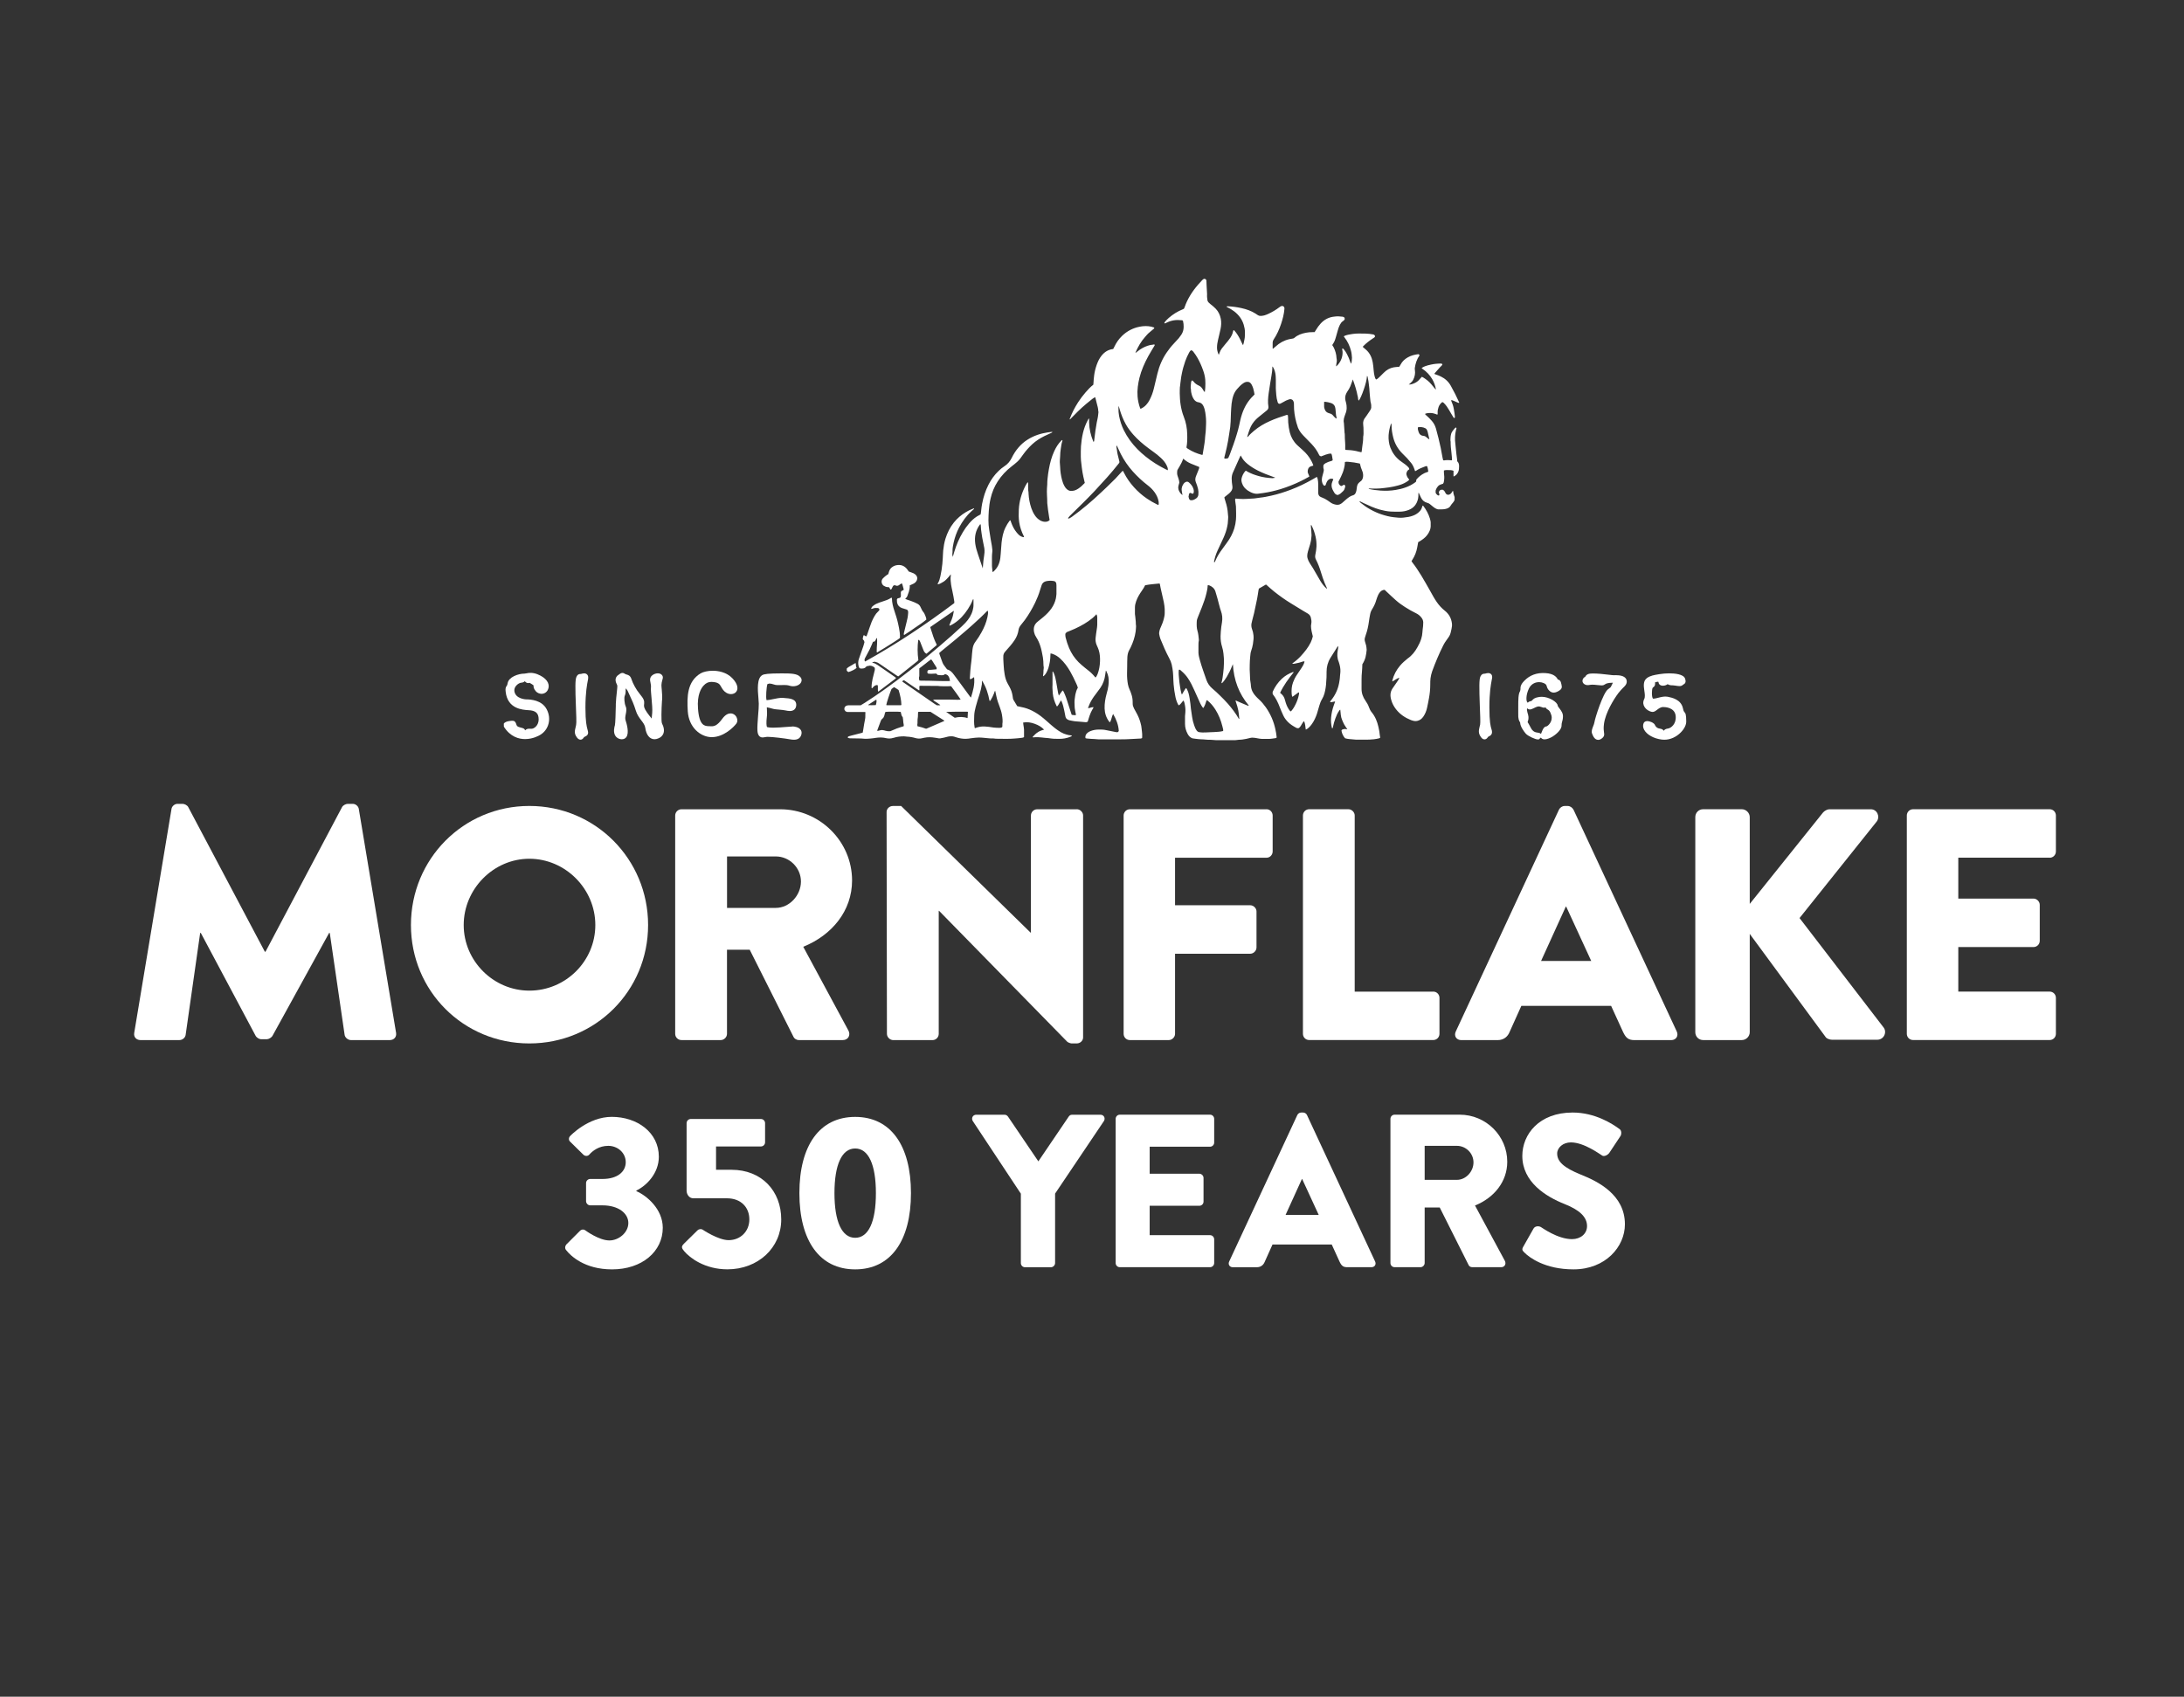 <?xml version="1.0" encoding="UTF-8"?>
<svg id="Layer_1" data-name="Layer 1" xmlns="http://www.w3.org/2000/svg" viewBox="0 0 520.68 404.61">
  <rect x="0" y="0" width="520.68" height="404.61" fill="#333333" stroke="none"/>
  <defs>
    <style>
      .cls-1 {
        fill: #fff;
        stroke-width: 0px;
      }
    </style>
  </defs>
  <g>
    <path class="cls-1" d="m163.01,296.62l3.27-3.22c.31-.31.83-.42,1.25-.16,0,0,3.69,2.49,6.18,2.49,2.81,0,4.94-2.08,4.94-4.94s-1.97-5.04-5.35-5.04h-8c-1.04,0-1.61-.99-1.61-1.82v-16.1c0-.52.42-.99.99-.99h16.73c.57,0,.99.47.99.99v4.57c0,.52-.42.99-.99.99h-10.7v5.56h3.69c7.17,0,11.85,5.04,11.85,11.84s-5.56,11.9-12.83,11.9c-5.4,0-8.99-2.75-10.29-4.31-.68-.78-.73-1.14-.1-1.77Z"/>
    <g>
      <path class="cls-1" d="m135,296.78l3.27-3.27c.36-.36.88-.42,1.3-.1,0,0,3.22,2.39,5.71,2.39,2.23,0,4.52-1.87,4.52-4.16s-2.34-4.21-6.18-4.21h-2.91c-.52,0-.99-.47-.99-.99v-4.31c0-.57.47-.99.99-.99h2.91c3.64,0,5.56-1.77,5.56-4s-1.92-3.9-4.16-3.9-3.74,1.2-4.52,2.08c-.36.42-.99.42-1.4.05l-3.17-3.12c-.42-.36-.36-.99,0-1.35,0,0,4.26-4.57,9.92-4.57,6.03,0,11.22,3.69,11.22,9.51,0,4-3.01,6.96-5.35,8.05v.16c2.44,1.04,6.29,4.26,6.29,8.73,0,5.66-4.94,9.92-12.1,9.92-6.55,0-9.87-3.22-10.96-4.62-.31-.36-.26-.94.05-1.3Z"/>
      <path class="cls-1" d="m190.58,284.52c0-11.38,4.83-18.18,13.3-18.18s13.3,6.81,13.3,18.18-4.83,18.18-13.3,18.18-13.3-6.81-13.3-18.18Zm18.24,0c0-6.81-1.77-10.65-4.94-10.65s-4.94,3.84-4.94,10.65,1.77,10.65,4.94,10.65,4.94-3.79,4.94-10.65Z"/>
    </g>
    <path class="cls-1" d="m243.4,284.68l-11.48-17.35c-.42-.68,0-1.51.83-1.51h6.75c.42,0,.68.26.83.47l7.22,10.65,7.22-10.65c.16-.21.36-.47.83-.47h6.75c.83,0,1.25.83.83,1.51l-11.64,17.3v16.57c0,.52-.47.99-.99.99h-6.18c-.57,0-.99-.47-.99-.99v-16.52Z"/>
    <path class="cls-1" d="m265.98,266.8c0-.52.42-.99.99-.99h21.51c.57,0,.99.47.99.99v5.66c0,.52-.42.99-.99.99h-14.39v6.44h11.85c.52,0,.99.47.99.99v5.66c0,.57-.47.99-.99.99h-11.85v7.01h14.39c.57,0,.99.47.99.99v5.66c0,.52-.42.99-.99.99h-21.51c-.57,0-.99-.47-.99-.99v-34.39Z"/>
    <path class="cls-1" d="m293.04,300.83l16.26-34.96c.16-.31.52-.57.88-.57h.52c.36,0,.73.26.88.57l16.26,34.96c.31.68-.1,1.35-.88,1.35h-5.77c-.94,0-1.35-.31-1.82-1.3l-1.87-4.1h-14.13l-1.87,4.16c-.26.62-.83,1.25-1.87,1.25h-5.71c-.78,0-1.19-.68-.88-1.35Zm21.35-11.12l-3.95-8.57h-.05l-3.9,8.57h7.9Z"/>
    <path class="cls-1" d="m331.49,266.8c0-.52.42-.99.99-.99h15.53c6.23,0,11.33,5.04,11.33,11.22,0,4.78-3.17,8.62-7.69,10.44l7.12,13.2c.36.68,0,1.51-.88,1.51h-6.91c-.42,0-.73-.26-.83-.47l-6.91-13.77h-3.59v13.25c0,.52-.47.99-.99.99h-6.18c-.57,0-.99-.47-.99-.99v-34.39Zm15.85,14.55c2.13,0,3.95-1.97,3.95-4.16s-1.82-3.95-3.95-3.95h-7.69v8.11h7.69Z"/>
    <path class="cls-1" d="m363.18,297.25l2.44-4.31c.42-.68,1.4-.57,1.77-.31.21.1,3.95,2.86,7.38,2.86,2.08,0,3.59-1.3,3.59-3.12,0-2.18-1.82-3.85-5.35-5.25-4.47-1.77-10.08-5.25-10.08-11.48,0-5.14,4-10.34,12-10.34,5.4,0,9.56,2.75,11.12,3.9.62.36.52,1.3.31,1.66l-2.65,4c-.36.57-1.3,1.04-1.77.68-.47-.26-4.26-3.12-7.43-3.12-1.87,0-3.27,1.25-3.27,2.65,0,1.92,1.56,3.38,5.66,5.04,4.05,1.61,10.49,4.78,10.49,11.84,0,5.35-4.62,10.75-12.26,10.75-6.75,0-10.5-2.8-11.69-4-.52-.52-.68-.73-.26-1.45Z"/>
  </g>
  <g>
    <g>
      <path class="cls-1" d="m347.42,109.85c-.07-.54-.14-1.08-.21-1.63-.05-.42-.07-.85-.13-1.27-.06-.39-.06-.79-.12-1.17-.14-1.05-.1-2.08.13-3.11.04-.18.1-.36.15-.54l-.11-.21-.25.16c-.23.28-.47.54-.67.85-.4.63-.4,1.37-.42,2.09.08.28.05.57.06.86.01.24.02.48.04.72.05.51.11,1.02.16,1.52.03.31.06.62.09.92.02.23.04.47.02.69l-.07.04c-.61-.07-1.22-.09-1.84.02l-.19-.04c-.05-.18-.1-.35-.13-.52-.15-.8-.28-1.61-.45-2.41-.33-1.55-.71-3.1-1.14-4.63-.2-.69-.52-1.3-1-1.84-.4-.45-.82-.88-1.27-1.27-.13-.11-.27-.21-.34-.37.25-.15.51-.17.75-.21.24-.04.48,0,.72-.01.26-.01.5.08.75.14.24.06.47.16.72.26.11-.18.08-.36.07-.53-.02-.45.09-.89.23-1.31.15-.44.52-.93.9-1.18l.29.17c.29.27.54.57.77.89.38.57.73,1.16,1.07,1.76.18.31.37.62.56.92l.14.08.17-.14c-.01-.15-.02-.31-.04-.46-.02-.19-.04-.37-.07-.56-.05-.35-.11-.71-.17-1.06-.12-.66-.33-1.29-.61-1.9l.06-.19c.2.07.4.14.6.23.35.15.69.31,1.04.46l.21-.04v-.05c-.61-1.37-1.28-2.69-2.01-3.99-.55-.98-1.35-1.72-2.37-2.21-.41-.2-.84-.37-1.29-.51-.09-.03-.2-.03-.24-.19.2-.23.41-.48.63-.72.21-.24.43-.48.64-.73.21-.24.5-.42.63-.71-.07-.2-.23-.22-.27-.23-.9,0-1.68.08-2.45.25-1.15.24-1.86.52-2.22.83v.05s.21.15.21.15c.97.65,1.74,1.47,2.33,2.49.42.72.68,1.49.84,2.3l-.05.12c-.35-.43-.69-.83-1.03-1.24-.56-.69-1.26-1.21-2-1.67l-.27-.11c-.69.81-.88,1-1.35,1.3-.52.33-1.38.6-1.75.53.12-.11.24-.22.36-.31.3-.24.54-.52.71-.86.36-.72.51-1.49.38-2.29-.02-.15-.04-.31-.02-.46.15-1.04.44-2.04,1.07-2.91l.04-.15-.06-.14-.11-.09-.11-.02c-.88.1-1.73.32-2.5.76-.73.41-1.33.97-1.72,1.72-.1.18-.21.35-.31.52l-.28.02c-.33.04-.68.05-1.02.11-.94.17-1.73.62-2.4,1.3-.35.35-.7.71-1.06,1.05-.24.22-.46.46-.78.56-.2-.24-.28-.52-.35-.8-.1-.44-.18-.87-.21-1.32-.06-.66-.11-1.33-.23-1.98-.21-1.16-.68-2.19-1.58-2.99-.2-.18-.42-.35-.62-.53l-.18-.18.15-.18c.68-.69,1.46-1.29,2.28-1.83.17-.12.36-.2.48-.39v-.15s-.02-.14-.02-.14c-.11-.14-.23-.23-.39-.26-.6-.11-1.22-.19-1.83-.2-1.04-.01-2.09-.07-3.13.09-.61.09-1.22.19-1.79.41l-.27.15.15.23c.77.97,1.27,2.07,1.58,3.26.14.53.18,1.08.22,1.62.01.27-.05.55-.06.82,0,.21-.07.4-.18.61-.05-.14-.11-.26-.15-.39-.2-.65-.48-1.28-.79-1.89-.21-.4-.44-.78-.73-1.12-.1-.11-.19-.25-.37-.25l-.04.08v.21c.13.51.09,1.01,0,1.53-.16.82-.54,1.51-1.08,2.12-.1.11-.22.21-.36.33l-.02-.19c.05-.36.12-.7.17-1.06.01-.13,0-.28-.02-.41l-.05-.3c-.04-.9-.28-1.75-.68-2.56-.11-.2-.23-.38-.34-.56.54-.84.6-.97.9-2.01.14-.49.28-.99.42-1.48.13-.46.28-.92.5-1.34.19-.35.4-.68.75-.89.12-.07.21-.18.31-.28l.09-.16-.03-.34c-.15-.17-.3-.24-.48-.26-.35-.04-.72-.08-1.07-.09-.31,0-.61.04-.92.07-1.31.13-2.39.72-3.26,1.68-.39.43-.73.9-1.03,1.4-.13.2-.25.4-.39.62h-.41c-.57,0-1.13.04-1.68.15-.99.2-1.92.51-2.7,1.19-.14.13-.31.19-.51.21-.25.03-.51.08-.76.14-1.22.28-2.29.87-3.22,1.73-.21.2-.44.38-.66.56l-.06-.1c0-.46-.01-.92,0-1.39.01-.25.08-.5.23-.72.77-1.15,1.33-2.39,1.77-3.7.4-1.19.71-2.39.81-3.64.01-.17-.02-.3-.09-.44-.12-.13-.26-.23-.44-.23-.18,0-.33.06-.47.16l-.25.18c-.8.6-1.65,1.11-2.56,1.53-.67.31-1.36.58-2.15.48-.22-.06-.45-.17-.66-.35l-.26-.17c-1.03-.66-2.18-1.06-3.37-1.32-1.12-.25-2.26-.4-3.4-.44l-.15.08.02.05.13.08c.6.29,1.17.63,1.71,1.04,1.07.84,1.85,1.88,2.24,3.19.17.58.29,1.16.28,1.77-.02.57.02,1.14-.11,1.69-.1.45-.16.91-.34,1.39-.08-.15-.15-.26-.21-.38-.18-.37-.35-.74-.53-1.11-.36-.7-.77-1.37-1.3-1.97-.06-.06-.09-.14-.24-.12l-.11.3c-.1.55-.34,1.04-.64,1.5-.34.53-.76,1.01-1.17,1.49-.3.35-.59.71-.87,1.08-.24.31-.41.67-.54,1.05-.05.13-.09.26-.14.4l-.12-.11c-.2-.5-.34-1-.34-1.54,0-.66.11-1.3.26-1.92.19-.86.42-1.7.59-2.55.16-.79.21-1.59.06-2.4-.18-.93-.56-1.75-1.23-2.44-.39-.4-.83-.77-1.28-1.11-.28-.21-.52-.45-.66-.78-.07-.47-.14-.94-.11-1.43v-.26c-.05-.65-.08-1.3-.11-1.95-.02-.43-.04-.85-.05-1.25-.12-.21-.26-.33-.5-.35l-.25.11-.23.2c-.33.36-.67.73-1,1.1-1.41,1.63-2.56,3.43-3.25,5.49l-.14.26-.24.12c-1.24.49-2.35,1.19-3.36,2.06-.37.33-.73.68-1.01,1.09-.06.08-.07.15.07.23.62-.3,1.27-.59,1.99-.72.71-.14,1.43-.11,2.17-.04l.18.17c.12.5.15.94.15,1.39,0,.67-.17,1.29-.53,1.85-.2.3-.41.59-.64.87-.4.46-.84.91-1.25,1.36-.59.62-1.11,1.31-1.6,2.01-1.06,1.54-1.79,3.23-2.23,5.05-.3,1.2-.56,2.4-.86,3.59-.22.93-.56,1.83-1,2.69-.45.88-1.07,1.59-1.95,2.04l-.22.08-.09-.11c-.34-.92-.54-1.87-.62-2.84-.06-.77-.04-1.54.06-2.31.09-.72.22-1.42.39-2.11.46-1.82,1.21-3.53,2.11-5.17.44-.81.94-1.59,1.41-2.39.06-.1.16-.19.1-.36l-.16-.04-.26.05c-.85.06-1.63.37-2.38.75-.46.24-.88.53-1.28.86-.15.12-.29.26-.48.34v-.08c.58-1.34,1.3-2.61,2.27-3.7.35-.4.69-.81,1.11-1.14.35-.27.68-.57,1.02-.86.07-.06.11-.13.03-.26-.19-.06-.42-.15-.65-.2-.92-.2-1.84-.18-2.76,0-1.62.31-3.04,1.05-4.23,2.2-.77.74-1.37,1.61-1.83,2.58-.09.18-.18.37-.26.52l-.13.04c-1.13.15-2,.73-2.7,1.62-.5.63-.83,1.34-1.1,2.08-.3.84-.52,1.7-.63,2.59-.08.64-.14,1.29-.17,1.94l-.03.27c-.69.53-1.29,1.18-1.86,1.84-.64.74-1.23,1.52-1.76,2.34-.79,1.23-1.46,2.52-1.97,3.89-.03.07-.1.14.02.21.63-.63,1.25-1.27,1.88-1.9.64-.64,1.33-1.24,2.02-1.83,1.44-1.2,1.78-1.46,2.13-1.57.12.49.25.98.37,1.48.15.6.35,1.19.35,1.81l.05.25c-.03.24-.05.43-.07.62-.03.37-.1.74-.18,1.11-.05.23-.11.47-.15.7-.11.67-.23,1.34-.33,2.02-.1.69-.18,1.39-.26,2.09-.03.2,0,.41-.17.59l-.1-.17c-.59-1.44-.94-2.93-.97-4.49,0-.24,0-.48,0-.72,0-.07.03-.16-.1-.21-.08.15-.17.29-.24.44-.51.96-.88,1.96-1.13,3.02-.24,1.04-.39,2.08-.47,3.14-.06.84-.03,1.68-.04,2.52,0,.29.01.58.04.87.06.58.12,1.16.2,1.73.09.73.21,1.45.37,2.17.11.48.22.96.34,1.47-.48.51-.98.99-1.58,1.38-.57.37-1.18.63-2.03.49-.48-.12-.9-.52-1.21-1.06-.28-.49-.48-1.02-.62-1.57-.26-1.01-.41-2.04-.44-3.09-.01-.49-.11-.98-.07-1.48.02-.34.06-.68.07-1.03.01-.61.06-1.23.16-1.84.09-.59.16-1.18.36-1.76.03-.09.08-.19-.07-.28l-.18.16c-.74.74-1.27,1.62-1.7,2.56-.61,1.35-.99,2.77-1.25,4.22-.14.76-.25,1.51-.32,2.28-.03.41-.09.82-.07,1.23v.15c-.05.56-.09,1.13-.09,1.69,0,.6.05,1.19.07,1.79.01.33,0,.65.02.98.05.53.11,1.05.18,1.58.08.56.17,1.12.25,1.67.05.27.09.53.14.79-.33.34-.75.43-1.15.41-.39-.02-.77-.14-1.12-.34-.53-.31-.95-.73-1.28-1.24-.35-.52-.61-1.08-.81-1.66-.39-1.14-.61-2.31-.67-3.52v-.2c-.09-.42-.1-.85-.1-1.28,0-.35,0-.69,0-1.03l-.1-.16-.09.09c-.19.31-.39.61-.54.93-.86,1.72-1.38,3.53-1.49,5.46-.05,1.01-.06,2.02.09,3.03.18,1.2.57,2.32,1.12,3.4l.04.18c-.29.02-.56-.09-.81-.23-.36-.21-.65-.51-.91-.83-.64-.76-1.07-1.63-1.39-2.55-.05-.14-.06-.3-.21-.42l-.14.14c-.37.47-.67.99-.94,1.53-.58,1.15-.82,2.39-.96,3.66-.06.56-.1,1.12-.13,1.69-.05.66-.09,1.33-.17,1.99-.17,1.3-.67,2.4-1.67,3.26l-.19.07c-.02-.25-.05-.48-.06-.69-.03-.27-.07-.54-.07-.82,0-.74,0-1.47,0-2.21,0-.36.05-.72.08-1.08.01-.17.03-.34.01-.51-.03-.33-.06-.64-.12-.97-.09-.52-.2-1.04-.28-1.56-.12-.72-.22-1.45-.34-2.18-.12-.76-.2-1.53-.19-2.3,0-.77.04-1.54.09-2.31.07-.99.2-1.97.43-2.94.33-1.43.88-2.77,1.68-4.01.9-1.41,2.04-2.61,3.37-3.64.43-.33.86-.67,1.27-1.04.55-.48.95-1.07,1.37-1.67.67-.94,1.43-1.8,2.28-2.58.84-.76,1.79-1.37,2.81-1.88.55-.28,1.11-.52,1.67-.78.1-.05.24-.06.26-.26-.38.05-.74.08-1.11.14-1.69.26-3.29.78-4.75,1.7-.82.51-1.54,1.13-2.18,1.87-.67.77-1.21,1.62-1.65,2.53-.41.82-.98,1.49-1.75,1.98-.5.32-.94.7-1.36,1.1-1,.96-1.8,2.07-2.42,3.3-.73,1.43-1.21,2.94-1.51,4.51-.1.5-.17,1.01-.22,1.52-.03.36-.07.71-.14,1.04-.31.18-.6.32-.88.49-.73.46-1.35,1.06-1.9,1.71-.54.63-1.01,1.29-1.44,2.01-.89,1.48-1.56,3.05-2.06,4.7-.12.39-.22.78-.36,1.23-.05-.26-.11-.46-.11-.66,0-.17.03-.34.05-.51v-.2c-.02-.68.11-1.34.25-1.98.28-1.28.71-2.5,1.32-3.66.78-1.46,1.73-2.8,2.97-3.91.19-.17.39-.34.58-.51l.03-.16c-.15.05-.25.09-.36.13-.57.21-1.1.48-1.62.79-1.1.66-2.06,1.48-2.86,2.48-.92,1.15-1.56,2.45-2,3.86-.28.92-.44,1.87-.54,2.82-.06.61-.05,1.23-.1,1.84-.03.44-.05.88-.1,1.33-.09.99-.25,1.97-.46,2.93-.14.62-.29,1.24-.65,1.78v.15c.28,0,.51-.12.74-.23.24-.13.48-.26.71-.41.21-.15.41-.31.59-.49.2-.19.38-.4.56-.6.16-.19.32-.4.52-.64,0,.18,0,.29,0,.4l-.04.3c-.03.6.04,1.2.12,1.79.07.49.19.98.29,1.46.18.87.37,1.74.48,2.62l-.02.3c-6.78,5.1-13.82,9.8-21.26,13.93l-.12-.23c-.04-.19,0-.37.09-.55.17-.32.33-.65.51-.96.42-.73.79-1.48,1.11-2.26.1-.24.2-.47.3-.71.13-.02.24-.04.36-.06.21-.2.32-.46.44-.7l.17-.17c0,.55.04,1.03-.01,1.5-.07.58-.06,1.16-.08,1.74,0,.07-.03.17.11.23.61-.35,1.22-.72,1.82-1.1.61-.39,1.23-.75,1.83-1.15.59-.41,1.23-.74,1.78-1.2.03-.45,0-.87-.05-1.3-.08-.75-.25-1.48-.41-2.21-.22-1.01-.54-1.98-.86-2.95-.33-.98-.58-1.97-.59-3.01l-.05-.12h-.12c-.66.46-1.42.69-2.17.93-.47.15-.94.31-1.39.52-.28.12-.53.32-.78.5-.22.16-.37.39-.46.7l.24-.02.34-.11c.33-.11.67-.09,1.01-.07.14.01.27.07.37.21v.33l-.29.3c-.33.3-.61.66-.83,1.05-.26.46-.52.93-.71,1.42-.35.91-.65,1.84-.97,2.76-.08.24-.16.48-.28.69-.18-.02-.32-.1-.43-.2-.07-.06-.14-.1-.26-.02-.08.29-.19.59-.16.92.11.12.21.24.3.34.03.11.05.2.09.36-.08.29-.16.62-.27.95-.34,1.01-.69,2.01-1.05,3.01-.2.57-.22,1.14-.08,1.71.05.24.12.47.4.59.56.06,1.11.03,1.5-.53.29-.06.6-.11.8-.15.53.04.88.22,1.17.54,0,.16.02.32,0,.47-.04.24-.11.47-.17.7-.12.48-.26.96-.36,1.44-.14.69-.26,1.38-.24,2.09,0,.06-.01.14.11.17l.25-.27c.23-.27.51-.46.86-.51l.25.04c.09.52-.02,1.02.07,1.54l.24-.14c1.31-.99,2.62-1.98,3.93-2.98l.12-.17-.29-.23c-.86-.6-1.72-1.2-2.58-1.79-.52-.36-1.04-.73-1.57-1.08-.37-.24-.77-.47-1.25-.51.17-.21.42-.17.59-.26.72.21.65.17,1.27.58.26.17.51.35.76.52,1.09.75,2.18,1.49,3.28,2.24l.28.16.09-.02c1.49-1.18,2.97-2.37,4.46-3.55.12-.09.21-.22.28-.31-.23-1.63-.23-3.22-.03-4.8.18-.03.28.08.34.19.11.2.19.4.26.61.22.54.41,1.09.64,1.63.14.34.34.66.71.87.78-.65,1.56-1.3,2.32-1.95l.15-.19c-.22-.47-.44-.92-.62-1.38-.19-.46-.33-.94-.48-1.41-.15-.47-.33-.93-.46-1.43l.14-.1c1.8-1.24,3.61-2.5,5.41-3.74l.05-.02.03.03c-.12.77-.28,1.44-.52,2.03-.17.43-.36.85-.53,1.28l.02.2c.38-.13.73-.34,1.08-.56,1.36-.88,2.42-2.06,3.3-3.41.44-.68.83-1.38,1.12-2.14.04-.08.05-.2.19-.23l.02.25c0,.34,0,.69,0,1.03.02.45-.06.89-.17,1.32-.3,1.18-.94,2.16-1.76,3.04-.55.58-1.14,1.13-1.75,1.66-.5.44-.98.91-1.48,1.35-.98.86-1.96,1.72-2.95,2.56-1.4,1.18-2.8,2.37-4.21,3.53-1.01.83-2.04,1.62-3.06,2.42-1.97,1.55-3.97,3.05-6.01,4.5-1.48,1.05-2.99,2.07-4.52,3.05-.33.21-.67.4-.99.6h-2.56c-.13,0-.28-.02-.41,0-.19.03-.38.06-.53.15-.33.2-.44.51-.36.92.08.11.17.25.26.37.15.06.28.11.4.15h4.23s.05.03.05.03l.06.06c-.07.56.04,1.16-.11,1.75-.17.7-.24,1.42-.37,2.12-.04.32-.11.64-.16.95l-.27.09c-.74.19-1.49.38-2.23.57-.24.07-.49.13-.74.2-.15.05-.3.1-.35.29l.12.13c.2.09.4.09.61.09.81.01,1.61.02,2.42.04.3,0,.61.06.92.07.46,0,.92,0,1.38-.06.44-.05.88-.09,1.32-.17.81-.12,1.6-.11,2.39.08.2.05.41.07.61.08.43.02.85-.05,1.27-.18.77-.25,1.57-.33,2.38-.33.24,0,.47.06.71.07.7.03,1.39.15,2.07.35.49.13.99.16,1.48.04.39-.09.8-.18,1.2-.22.43-.04.86-.04,1.29,0,.53.05,1.04.16,1.57.24h.3c.3-.04.61-.1.91-.17.32-.07.64-.15.95-.24.3-.09.6-.08.91-.08.39,0,.74.13,1.09.25.74.24,1.5.36,2.27.35.43,0,.85-.08,1.27-.14.63-.07,1.26-.17,1.89-.17.48,0,.96.06,1.43.1.61.04,1.23.15,1.84.12h.11c.38.04.75.1,1.13.08,1.32-.01,2.65.07,3.96-.06.49-.05.99-.06,1.48-.14.25-.04.51-.03.76-.2,0-.58.01-1.16,0-1.74-.02-.57-.18-1.14-.21-1.73.98-.18,1.9-.02,2.78.31.83.3,1.59.72,2.22,1.39-.13.03-.23.05-.33.08-.18.06-.35.12-.53.19-.14.06-.28.13-.42.2-.18.11-.35.22-.51.34l-.32.27c-.21.2-.41.41-.61.62v.1s.12.04.12.04c.16,0,.31-.04.46-.04.51,0,1.02-.02,1.54.06.52.08,1.05.1,1.58.15.46.05.91.15,1.37.16.85.01,1.71.07,2.57-.09.54-.1,1.06-.25,1.56-.48l.17-.17-.23-.07c-.36,0-.71-.1-1.05-.19-.94-.24-1.73-.75-2.49-1.31-.85-.63-1.62-1.36-2.43-2.06-.81-.71-1.65-1.39-2.59-1.93-.83-.48-1.7-.88-2.64-1.12-.52-.13-1.06-.24-1.63-.36-.3-.49-.62-1-.91-1.52-.09-.15-.12-.36-.14-.54-.09-.72-.24-1.41-.56-2.07-.18-.39-.38-.76-.6-1.13-.42-.72-.66-1.5-.79-2.32-.12-.73-.21-1.45-.24-2.19-.02-.47-.05-.95-.08-1.44,0-.18,0-.37,0-.56-.02-.47.12-.88.44-1.22.42-.48.85-.95,1.25-1.43.35-.42.69-.85.99-1.31.51-.75.83-1.58.96-2.47.06-.4.24-.74.48-1.06.33-.42.66-.83.99-1.25.96-1.32,1.78-2.72,2.49-4.19.46-.97.87-1.97,1.17-3.01.11-.39.24-.78.38-1.17.18-.51.56-.8,1.09-.92.54-.11,1.09-.13,1.63-.06.2.03.41.07.55.2.25.27.24.59.25.9.02.67.02,1.34,0,2.01-.02.36-.08.71-.14,1.07-.18.86-.55,1.65-1.05,2.38-.54.77-1.21,1.44-1.93,2.05-.44.37-.88.72-1.32,1.07-.88.68-1.11,1.56-.88,2.61.09.4.26.78.49,1.12.42.64.72,1.32.96,2.04.31.91.46,1.85.64,2.79.05.31.08.61.1.92.04.48,0,.96.1,1.43v.16c-.03.19-.05.38-.06.56-.02.41,0,.82-.11,1.23l.03.21c.33-.21.54-.47.71-.77.22-.39.42-.79.54-1.22.29-.99.47-2,.48-3.03,0-.13.01-.27.02-.43.14.02.26.02.37.06.75.24,1.4.64,1.97,1.18.95.88,1.7,1.92,2.35,3.04.53.92.99,1.88,1.43,2.85.15.34.32.67.4,1.03-.3.51-.47,1.04-.59,1.61-.07.31-.08.64-.14.96-.11.61-.06,1.23-.04,1.84,0,.47.12.95.19,1.42.03.22.09.43.14.66-.36.18-.69-.03-1.02-.01-.06-.18-.11-.35-.17-.5-.38-1.19-.75-2.38-1.15-3.56-.17-.5-.4-.99-.61-1.47-.05-.1-.13-.19-.21-.31-.36.37-.59.79-.92,1.24-.08-.26-.16-.44-.19-.64-.14-.82-.3-1.65-.43-2.48-.11-.67-.25-1.34-.49-1.99-.07-.17-.15-.35-.23-.51l-.14-.13-.04.07c0,1.02,0,2.06,0,3.09,0,.25-.04.51-.02.77.04.42.04.85.08,1.27.1,1.06.42,2.04.89,2.99l.13.17c.44-.4.57-.98.95-1.45l.12.19c.31.69.49,1.43.64,2.17.1.5.2,1,.3,1.51.07.37.31.6.64.75.12.06.25.11.39.13.4.08.81.17,1.21.22.56.06,1.12.09,1.68.14.22.01.44.03.66.06.25.04.52.06.74-.15.06-.22.13-.45.2-.68.07-.25.15-.49.24-.73.08-.23.16-.45.26-.67.11-.23.24-.45.34-.69.09-.21.31-.37.31-.65-.46-.01-.84.21-1.25.25l-.03-.11c.13-.32.25-.64.39-.95.37-.81.86-1.56,1.41-2.26.39-.5.77-1.01,1.13-1.53.65-.95,1.02-2.01,1.16-3.15.04-.32.09-.63.14-.95l.09.05c.12.27.25.52.35.8.31.88.29,1.78.18,2.69-.08.68-.25,1.34-.44,2-.31,1.14-.51,2.29-.47,3.49.04,1.15.38,2.18,1.07,3.11.05.06.08.16.23.13.36-.56.36-1.28.73-1.94.75,1.29,1.27,2.59,1.35,4.06l-.18.24c-.23.08-.42.04-.6,0-.71-.14-1.43-.3-2.16-.43-.31-.07-.64-.13-.96-.14-.65-.02-1.3-.04-1.95.09-.55.12-1.1.28-1.55.63-.41.32-.65.74-.55,1.3l.25.09c.67.08,1.33.11,2,.14.29.01.58.07.87.07,1.2,0,2.4.02,3.6,0,1.22-.02,2.43.03,3.65-.05.96-.07,1.92-.09,2.87-.15l.27-.11c.01-.12.02-.22.02-.33,0-.44.01-.88-.07-1.33-.06-.42-.08-.85-.16-1.27-.2-.94-.5-1.85-.95-2.71-.24-.47-.5-.94-.76-1.4-.1-.19-.17-.37-.24-.57-.1-.32-.09-.65-.09-.97,0-.66-.1-1.3-.32-1.91-.12-.36-.24-.72-.41-1.06-.38-.8-.49-1.67-.57-2.54-.05-.46-.04-.92-.04-1.39,0-.51.02-1.03.03-1.54.02-.78-.01-1.57.05-2.36.05-.56.16-1.08.43-1.57.12-.23.26-.45.36-.68.56-1.18.98-2.41,1.17-3.7.07-.44.08-.88.11-1.33l-.03-.3-.03-.31c.03-.57-.11-1.13-.13-1.69-.01-.2-.07-.4-.08-.61,0-.52,0-1.03,0-1.54,0-.52.12-1.02.29-1.5.32-.93.84-1.77,1.4-2.57.28-.4.53-.79.74-1.25,1.08-.23,2.19-.29,3.3-.41l.2.03c.06.34.11.66.18.97.2.88.4,1.77.6,2.64.26,1.09.45,2.18.39,3.3-.01.24,0,.48-.05.72-.14.81-.38,1.6-.72,2.35-.22.5-.46,1-.53,1.55-.02.15-.04.31-.02.46.08.4.15.81.3,1.19.64,1.58,1.31,3.14,2.11,4.63.26.47.46.96.58,1.48.07.32.12.64.18.95.11.56.13,1.12.17,1.68.04.68.04,1.37.1,2.05.09,1.04.23,2.07.45,3.09.13.62.34,1.22.64,1.78.03.08.08.16.22.15.39-.29.68-.72,1.01-1.13.16.19.22.38.27.58.17.73.28,1.48.21,2.24-.03.3-.07.61-.08.91-.01.62,0,1.24,0,1.85,0,.86.23,1.65.64,2.41.26.49.63.85,1.11,1.03.26.04.47.07.7.1.45.05.88.12,1.32.13.77,0,1.54.15,2.31.12h.1c.41.04.82.08,1.23.09,1.43.01,2.85,0,4.27,0,.14,0,.27,0,.41-.01.26-.03.51-.08.77-.09.58,0,1.16-.1,1.73-.21.28-.06.57-.13.85-.2.42-.12.84-.11,1.27-.04.67.12,1.34.28,2.04.25.34-.02.68-.02,1.03,0,.62.01,1.23-.1,1.83-.19l.21-.07.02-.25c-.05-.6-.17-1.18-.29-1.77-.4-1.9-1.16-3.65-2.27-5.24-.49-.69-1.02-1.33-1.65-1.9-.27-.24-.52-.5-.76-.76-.64-.69-1.06-1.46-1.15-2.42-.03-.32-.04-.65-.11-.97-.14-.62-.08-1.26-.14-1.89-.07-.73-.05-1.48-.04-2.21.01-.68.05-1.37.12-2.04.05-.44.07-.89.23-1.31.18-.52.32-1.05.41-1.59.07-.41.12-.81.15-1.22.02-.31.01-.62-.02-.92-.05-.49-.16-.98-.34-1.44-.15-.41-.2-.83-.14-1.27.05-.25.1-.51.17-.75.15-.6.32-1.19.46-1.79.25-1.12.49-2.24.71-3.36.14-.67.22-1.35.33-2.03.03-.15.06-.29.1-.45.57-.33,1.14-.65,1.69-.98l.18.14c.6.52,1.16,1.06,1.79,1.55,1.26,1,2.57,1.94,3.95,2.78.97.6,1.95,1.21,2.94,1.8.37.24.76.45,1.15.68.35.22.6.54.69.93.11.46.21.93.11,1.42-.08.36-.1.74-.04,1.13.06.42.12.84.24,1.26.07.23.1.47.16.68-.12.51-.28.97-.49,1.42-.6,1.23-1.45,2.28-2.37,3.28-.57.62-1.21,1.17-1.89,1.65l-.16.18c.25.04.45,0,.65-.04.67-.12,1.33-.29,1.98-.52h.29v.09c-.12.51-.36.96-.65,1.39-.39.59-.79,1.17-1.18,1.75-.38.56-.67,1.16-.9,1.79-.33.89-.39,1.8-.32,2.74.01.22.08.43.13.67l.21-.1c.4-.29.8-.59,1.2-.88l.19-.08c.06.25.01.48-.04.69-.15.74-.41,1.45-.74,2.13-.24.49-.5.97-.85,1.4-.1.13-.2.27-.37.33l-.13-.11c-.48-.59-.8-1.27-1.02-1.99-.08-.27-.15-.53-.23-.79-.11-.39-.29-.73-.56-1.03-.15-.17-.34-.33-.55-.51.84-1.79,2.01-3.37,3.27-4.94h-.24c-.98.35-1.86.88-2.62,1.59-.92.86-1.63,1.89-2.15,3.04l-.04.13c0,.13,0,.25,0,.37l.03.13c.74.93,1.26,2.01,1.68,3.13.25.67.55,1.33.85,1.98.26.57.64,1.05,1.07,1.5.57.59,1.26,1,1.97,1.39.2.11.42.15.65.08.19-.14.34-.32.47-.53.15-.29.33-.56.51-.83.06-.1.15-.17.27-.3.28.66.3,1.32.4,2.02l.25-.1c.49-.33.88-.76,1.22-1.24.54-.76.92-1.61,1.21-2.48.2-.62.38-1.25.55-1.88.15-.55.36-1.08.65-1.56.52-.86.72-1.8.87-2.77.08-.47.11-.95.13-1.43.04-.65.11-1.29.08-1.94,0-.12,0-.24,0-.37,0-1.19.29-2.3.92-3.32.53-.86,1.08-1.72,1.62-2.57.05-.08.12-.15.24-.29,0,.18.01.28,0,.37-.03.22-.07.44-.11.66-.17.92-.16,1.84.21,2.72l.08.24c.22.69.37,1.39.34,2.12,0,.25-.05.51-.07.76-.02.67-.12,1.33-.24,1.98-.14.73-.35,1.43-.66,2.1-.32.71-.73,1.36-1.21,1.97-.1.13-.25.24-.28.44l.19.06c.19-.02.37-.06.56-.09.14-.02.28-.1.45-.05-.12.31-.22.6-.32.89-.33.94-.55,1.91-.64,2.9-.08.86,0,1.71.21,2.54l.08.05c.13-.1.15-.26.17-.4.13-.67.33-1.33.56-1.97.23-.64.5-1.28.91-1.84.07-.09.11-.21.26-.23.03.4.08.8.12,1.2.04.43.15.85.32,1.24.15.38.32.76.52,1.12.2.36.46.7.72,1.1-.12-.01-.19,0-.26-.03-.29-.09-.58-.02-.86.06-.14.04-.24.13-.28.28.08.64.43,1.37.86,1.83.16.04.32.1.48.12.4.04.78.13,1.17.13.3,0,.61.09.92.08,1.44-.02,2.88.08,4.32-.09.41-.05.81-.12,1.21-.22l.28-.15c-.04-.22-.08-.42-.1-.62-.05-.65-.17-1.28-.32-1.92-.29-1.29-.76-2.49-1.61-3.52-.29-.35-.49-.75-.64-1.17-.19-.57-.49-1.09-.84-1.58-.62-.88-.96-1.85-.94-2.93,0-.21,0-.41,0-.62.02-1.09-.04-2.2.09-3.29.07-.61.07-1.23.1-1.86.33-.52.59-1.07.75-1.67.16-.6.22-1.21.28-1.79-.02-.22-.04-.4-.06-.59-.01-.13-.03-.27-.06-.4-.08-.3-.17-.59-.26-.89-.11-.35-.14-.7-.02-1.05.07-.19.12-.39.18-.58.38-1.05.61-2.13.76-3.24.07-.58.18-1.15.29-1.72.08-.44.24-.84.49-1.23.44-.7.78-1.45,1-2.25.06-.18.12-.35.18-.53.15-.42.33-.83.61-1.18.29-.37.67-.64,1.18-.63l.3.29c.76.71,1.52,1.44,2.3,2.13.68.61,1.43,1.16,2.22,1.66.88.56,1.78,1.08,2.73,1.54.44.21.81.52,1.12.88.31.35.52.77.53,1.25,0,.31-.01.62-.04.92-.05.49-.15.98-.16,1.48-.02.52-.13,1.02-.28,1.51-.21.71-.54,1.37-.9,2.01-.58,1.06-1.32,2-2.33,2.7l-.04.03c-.64.52-1.26,1.06-1.79,1.69-.88,1.04-1.5,2.21-1.83,3.53v.23c.6-.28,1.04-.76,1.7-.87-.17.4-.4.71-.62,1.03-.37.53-.75,1.06-1.11,1.61-.13.21-.23.45-.31.7-.19.64-.11,1.29.07,1.92.23.82.62,1.56,1.14,2.23.94,1.2,2.14,2.01,3.53,2.57.25.1.52.17.79.23.25.05.5.04.76-.02.63-.14,1.08-.5,1.44-1.02.44-.64.73-1.35.89-2.11.17-.75.31-1.51.45-2.27.2-1.08.31-2.16.31-3.26,0-.5,0-.99.06-1.49.08-.58.21-1.15.4-1.69.77-2.11,1.64-4.18,2.65-6.19.22-.43.47-.84.76-1.22.2-.27.39-.56.59-.84.18-.27.31-.57.39-.89.07-.32.15-.63.22-.95.1-.45.16-.9.09-1.37-.16-1.21-.72-2.2-1.67-2.96-.76-.6-1.4-1.3-1.95-2.1-.61-.87-1.1-1.82-1.62-2.74-.68-1.18-1.33-2.36-2.03-3.51-.66-1.09-1.36-2.15-2.14-3.15l-.21-.31.03-.09.16-.26c.58-.9.97-1.88,1.16-2.94.07-.42.15-.84.23-1.26.18-.09.34-.19.5-.29.6-.37,1.16-.79,1.6-1.35.58-.74.94-1.54.88-2.51v-.26c.03-.42-.06-.82-.18-1.21-.33-1.11-.89-2.11-1.58-3.03l-.18-.07-.05.18c-.1.38-.26.74-.51,1.05-.45.52-.99.89-1.63,1.14-.77.31-1.58.41-2.4.5-.78.09-1.54-.02-2.3-.1-.98-.11-1.92-.36-2.85-.66-.91-.3-1.78-.69-2.62-1.15-.84-.46-1.61-.99-2.34-1.58-.13-.1-.26-.21-.37-.41l.22.04c.27.13.55.27.83.41,1.24.59,2.49,1.16,3.81,1.53.86.23,1.73.42,2.61.47.7.04,1.4.04,2.11.03.76,0,1.5-.14,2.2-.42,1.24-.49,1.94-1.41,2.22-2.69.08-.37.08-.74.08-1.12v-.16s.07-.14.07-.14c.21.42.37.79.54,1.16.31.64.78,1.07,1.48,1.25.26.06.48.17.68.34.17.14.34.28.51.42.41.34.82.68,1.39.81.56-.02,1.16.04,1.75-.09.54-.12,1.01-.3,1.29-.83.12-.24.32-.44.5-.65.17-.22.34-.43.42-.71v-.66c-.05-.16-.11-.32-.17-.49-.05-.16-.08-.33-.13-.5-.04-.15.06-.34-.13-.49-.11.17-.21.33-.31.48-.11.18-.28.3-.47.39-.34.16-.7.06-.9-.25l-.17-.31c-.12-.26-.31-.46-.56-.58-.56-.02-.72.09-.93.59-.01.26.31.48.06.78h-.23c-.26-.16-.46-.35-.58-.64v-.54c.19-.54.35-.78.58-1.04.32-.36.77-.42,1.19-.58l.16-.32c.12-.59.17-1.18.09-1.78-.05-.33-.05-.68-.05-1.05.34-.12.68-.11,1.02-.1.42,0,.85-.01,1.27.17v1.34h.08c.48-.22.82-.58,1.04-1.07.19-.43.21-.89.21-1.36,0-.46-.1-.88-.46-1.2l-.06-.08Zm-113.77,15.2l.09-.05.07.16.02.2c0,.61.1,1.19.18,1.79.08.64.2,1.28.33,1.92.11.55.24,1.1.33,1.66.05.34.06.69.04,1.03-.04.56-.15,1.12-.22,1.67-.02.14-.03.27-.05.41-.05.54-.09,1.09-.14,1.7-.4-1.19-.78-2.29-1.15-3.39-.28-.81-.52-1.63-.64-2.48-.24-1.69.09-3.24,1.13-4.61Zm-14.51,36.35c.04-.17.03-.34.03-.51,0-.5,0-.99,0-1.5.49-.37.97-.73,1.43-1.1.46-.36.9-.73,1.39-1.06.3.31.46.68.68,1,.23.32.42.67.64,1.02,0,.11,0,.22-.02.35-.46.05-.9.09-1.33.13h-.31c-.44.02-.57.17-.57.67l.16.22c.16.08,1.37.07,1.96,0,.11.1.21.21.33.32.31.03.61.08.92.08.3,0,.62-.01.83-.26.37.06.65.2.84.49.22.34.3.72.37,1.13-.14.01-.25.03-.37.03-.8,0-1.61.02-2.41-.02-1.38-.07-2.77-.05-4.16-.08-.12,0-.23-.02-.34-.03-.13-.3-.15-.58-.09-.87Zm-6.58,2.89c.17-.13.36-.27.59-.44.4.21.72.46,1.08.69.36,1.15.64,2.33.67,3.57l-.18.06c-1.08,0-2.16,0-3.24,0l-.19-.05c.08-.54.96-3.18,1.26-3.83Zm-3.73,3.8l-.08.05c-.58.05-1.16.02-1.74.02v-.1c.63-.41,1.27-.82,1.91-1.24.1.34.07.62-.1,1.26Zm6.61,5.09c-.56.18-1.12.34-1.65.54-.53.2-1.04.44-1.55.65-.38.04-.73,0-1.08-.1-.24-.08-.5-.14-.74-.17-.16-.03-.32,0-.46.02-.27.05-.53.13-.79.2v-.23c.28-.72.56-1.44.81-2.17.08-.22.2-.41.38-.54.28-.19.38-.47.48-.76.06-.18.08-.37.13-.55l.13-.31c.45-.07,3.19-.07,3.64,0,.11.45.15.94.48,1.27.05.4.13.76.13,1.11s.18.67.09,1.03Zm-.27-10.59l-.03-.06-.02-.04c.05-.15.21-.18.34-.28l.2.09c.69.47,1.39.94,2.08,1.42.42.29.85.58,1.28.86l.15.04c.11-.34-.07-.69.05-1.05l.24-.03c1.37,0,2.74.02,4.11.03.94.14,1.88.04,2.82.07.12,0,.23,0,.37,0,.52.65,2.11,2.88,2.27,3.19-.43.06-.86.03-1.29.03-.44,0-.89-.03-1.34-.03-.42,0-.85,0-1.29,0s-.89,0-1.33,0c-.42,0-.85-.03-1.32.03.23.33.57.46.86.66.27.21.55.4.86.6-.14.1-.28.07-.41.07-.14,0-.27,0-.33,0l-.12-.03-.05-.02c-.2-.13-.41-.26-.6-.39-2.5-1.72-4.99-3.44-7.49-5.17Zm9.85,9.38c-1.35.59-2.7,1.17-4.05,1.75l-.19.06c-.31-.11-.65-.23-.99-.33-.34-.1-.69-.18-1.06-.27l-.04-.37c.07-.24.05-.48.05-.72,0-.38.02-.75.09-1.12.04-.2,0-.41.02-.61,0-.19.02-.37.03-.55l.16-.07c.93,0,1.85,0,2.79,0,1.13.72,2.21,1.4,3.32,2.11l-.14.14Zm5.66-.73c-1.01-.34-2.03-.33-3.06-.08-.66-.44-1.32-.9-2.05-1.4.38-.04,4.7-.07,5.07-.04l.12.04c-.03.49-.06.96-.08,1.47Zm.81-4.89l-.16-.15c-.75-1.01-1.5-2.04-2.25-3.06-.57-.77-1.15-1.53-1.71-2.31-.42-.59-.93-1.05-1.59-1.22-.24-.31-.43-.59-.64-.85-.19-.23-.33-.48-.44-.76-.24-.67-.49-1.35-.73-2.02l-.05-.26c.15-.14.29-.28.46-.41,1.17-.95,2.34-1.9,3.49-2.86.86-.71,1.7-1.44,2.54-2.16.52-.45,1.03-.9,1.54-1.36.61-.55,1.22-1.1,1.82-1.67.49-.45.95-.94,1.43-1.41.08-.08.13-.2.32-.18.11.52-.02,1.01-.11,1.49-.27,1.3-.79,2.51-1.43,3.66-.42.75-.87,1.48-1.39,2.16-.42.54-.65,1.15-.73,1.83-.08.7-.16,1.39-.2,2.09-.03.56-.13,1.12-.19,1.68-.04.39-.08.78-.12,1.17-.04.58-.09,1.16-.12,1.74-.01.16-.06.33.08.48.36-.04.59-.33.92-.5.21,1.72-.25,3.29-.75,4.89Zm7.5,6.42c-.03.18-.02.38-.02.54-.15.22-.37.24-.58.25-.51,0-1.03,0-1.54-.07-.69-.12-1.39-.21-2.09-.25-.67-.04-1.33.07-1.97.28l-.32.12c-.12-.04-.11-.13-.12-.21-.18-.94-.12-1.88-.09-2.82.03-.7.18-1.39.36-2.07.26-1.01.59-2,.91-2.99.26-.79.43-1.59.56-2.4.02-.12,0-.24,0-.36,0-.17.01-.34.01-.51.99,1.5,1.49,3.14,1.81,4.84.13.07.19-.04.25-.12.32-.54.62-1.1.84-1.7.06-.19.08-.4.26-.58.1.48.2.91.29,1.34.17.86.48,1.68.78,2.49.22.61.43,1.22.54,1.87.13.78.23,1.55.09,2.34Zm23.26-15.04c-.04,1.01-.2,2.01-.56,2.96-.09.24-.21.46-.34.69l-.18.19c-.2-.24-.4-.45-.59-.67-.56-.63-1.25-1.11-1.9-1.64-.53-.44-1.06-.87-1.54-1.35-.98-.99-1.73-2.12-2.27-3.4-.34-.82-.62-1.66-.83-2.53-.05-.26-.07-.51-.06-.84.11-.14.23-.28.3-.38.72-.3,1.39-.56,2.05-.86,1.47-.68,2.89-1.48,4.15-2.53.27-.22.5-.47.74-.71l.17-.19c.14.28.2.46.2.73,0,.61.01,1.24,0,1.85-.01.38-.08.75-.13,1.12-.09.64-.2,1.28-.26,1.93-.07.63.03,1.23.29,1.81.16.34.31.69.43,1.04.3.9.36,1.84.33,2.78Zm13.99-37.4c-.13.1-.23.04-.32,0-.86-.41-1.69-.9-2.49-1.44-1.15-.78-2.19-1.7-3.12-2.74-.91-1.02-1.71-2.14-2.33-3.38-.06-.12-.13-.25-.19-.37l-.1-.13-.22.18c-.52.56-1.03,1.15-1.56,1.7-.66.67-1.35,1.32-2.02,1.98-.37.36-.74.71-1.12,1.06-.64.6-1.29,1.19-1.93,1.78-1.12,1-2.27,1.97-3.46,2.9-.62.48-1.25.95-1.89,1.42-.17.12-.35.21-.53.31l-.28.09-.02-.2c.13-.16.25-.33.39-.47,1.06-1.05,2.13-2.08,3.19-3.14.91-.91,1.82-1.82,2.7-2.76,1.03-1.1,2.03-2.23,3.05-3.34.94-1.04,1.82-2.13,2.7-3.22l.17-.23c.05-.18,0-.33-.04-.47-.13-.53-.28-1.06-.39-1.59-.08-.35-.11-.71-.16-1.06-.03-.14-.05-.27-.08-.41-.03-.18-.03-.36,0-.6l.14.21c.29.62.57,1.25.88,1.86.78,1.52,1.74,2.91,2.88,4.18,1.07,1.18,2.23,2.28,3.5,3.25.64.49,1.21,1.04,1.69,1.71.48.68.82,1.41.95,2.24.03.24.03.47,0,.68Zm1.75-8.38c-1.73-.86-3.35-1.86-4.85-3.07-.7-.56-1.36-1.15-1.99-1.79-1.3-1.33-2.39-2.81-3.22-4.49-.54-1.09-.91-2.25-1.14-3.45-.12-.62-.16-1.26-.14-1.89,0-.12.02-.24.05-.48.08.3.14.48.19.67.38,1.32.87,2.6,1.55,3.79.49.87,1.1,1.66,1.75,2.41,1.08,1.21,2.29,2.25,3.59,3.22.38.29.77.57,1.16.85.64.45,1.26.95,1.84,1.49.59.55,1.1,1.17,1.43,1.92.18.39.22.54.22,1.01-.15-.07-.29-.12-.43-.19Zm37.69-16.11l.25-.03c.47.07.94.14,1.39.3.66.23.99.7,1.06,1.37.04.34.07.67.09,1.02.02.37.08.74.18,1.1v.22c-.31-.12-.48-.34-.66-.53l-.27-.31c-.16-.16-.33-.29-.56-.34-.18-.04-.35-.12-.53-.18-.36-.14-.6-.38-.75-.72-.13-.28-.21-.57-.2-.89,0-.32,0-.64,0-1Zm-23.76,13.14c.18-.78.4-1.56.56-2.34.21-1.04.43-2.07.56-3.12.08-.58.18-1.15.26-1.72.02-.19.02-.38.04-.56.11-.93.06-1.88.13-2.82.05-.71.06-1.43.15-2.15.1-.68.21-1.35.44-2,.2-.55.48-1.05.87-1.49.38-.42.75-.85,1.2-1.19l.29-.21c.36-.24.75-.41,1.3-.29.32.11.56.37.72.71.26.5.43,1.04.53,1.6.04.21.07.43.12.66-.11.12-.21.24-.32.34-1.26,1.21-2.11,2.68-2.66,4.33-.31.91-.5,1.85-.7,2.78-.15.67-.33,1.32-.53,1.98-.49,1.66-1.08,3.28-1.69,4.9-.11.29-.25.56-.37.85-.3.08-.58.2-.92.1,0-.12-.01-.24,0-.35Zm-10.6-16.77c.03-.5.13-1.01.18-1.52.04-.56.17-1.11.27-1.66.19-.99.48-1.96.81-2.92.24-.7.56-1.37.9-2.01.11-.21.24-.42.48-.58.25.05.42.18.55.37.38.47.7.98,1,1.49.52.91.94,1.86,1.29,2.85.27.74.47,1.5.54,2.29.06.61.03,1.23.01,1.85-.01.35-.07.71-.12,1.11l-.19-.15c-.12-.19-.23-.38-.34-.57-.21-.35-.49-.62-.85-.79-.53-.24-.99-.55-1.33-1.02l-.27-.25c-.22.12-.28.32-.29.51-.03.58-.19,1.15-.02,1.73-.02.44.1.84.21,1.26.1.36.27.7.48,1.02.28.39.63.66,1.13.72.53.07.89.38,1.13.86.25.52.39,1.06.47,1.62.14.93.22,1.87.17,2.81-.04.8-.04,1.61-.16,2.4-.06.42-.07.85-.11,1.28-.03.27-.06.54-.1.81-.15.9-.3,1.81-.45,2.74h-.22c-1.14-.32-2.24-.76-3.23-1.41-.14-.09-.3-.17-.4-.35.2-1.02.21-2.09.18-3.15-.03-1.43-.28-2.81-.81-4.15-.36-.91-.6-1.85-.75-2.82-.15-.92-.2-1.83-.22-2.76,0-.53,0-1.06.04-1.59Zm-.37,24.45c-.07-.28-.07-.54,0-.8.08-.28.15-.56.21-.77-.03-.63-.27-1.13-.43-1.66-.12-.38-.12-.76-.07-1.16.02-.12.07-.23.13-.33.12-.22.26-.44.39-.66.36-.58.66-1.19.91-1.91.59.53,1.19.92,1.86,1.2.64.28,1.29.52,1.94.78.04.16,0,.3-.05.45-.24.57-.46,1.15-.69,1.72-.1.25-.18.51-.18.79,0,.23.03.44.12.65.22.54.41,1.09.54,1.66.1.44.11.88.07,1.33-.04.38-.21.68-.52.9-.43.3-.88.54-1.42.41-.34-.18-.31-.52-.41-.83.12-.26,0-.64.3-.86.16-.07.28-.01.4.07.14.09.28.14.46.03.16-.37.12-.75,0-1.13-.2-.61-.59-1.09-1.06-1.49-.25-.24-.55-.24-.85-.07l-.29.21c-.44.54-.69,1.14-.57,1.85.05.31.1.63.17,1.02-.13-.11-.21-.16-.28-.23-.33-.33-.57-.72-.69-1.18Zm10.61,57.67c-.33.09-.67.14-1.03.17-.75.08-1.5.08-2.25.12-.52.03-1.06.06-1.58.05-.26,0-.52-.04-.76-.07-.27-.03-.48-.18-.64-.39-.28-.38-.45-.81-.6-1.25-.23-.64-.39-1.31-.49-1.99-.1-.66-.21-1.32-.29-1.97-.06-.39-.07-.79-.12-1.18-.12-.86-.22-1.73-.46-2.57-.09-.33-.25-.64-.39-.95-.03-.07-.1-.13-.19-.24-.42.51-.64,1.04-.99,1.58-.06-.16-.11-.26-.14-.37-.14-.54-.24-1.09-.32-1.65-.09-.58-.17-1.15-.21-1.73-.05-.59-.13-1.19-.09-1.79,0-.16-.02-.31.14-.43.23.05.37.22.54.37.57.49,1.09,1.05,1.51,1.68.65.95,1.14,1.99,1.61,3.04.45,1,.88,2,1.35,3,.14.31.34.59.52.89l.2.19c.4-.59.58-1.23.79-1.88l.21.09c.76.61,1.37,1.35,1.88,2.16.78,1.22,1.31,2.56,1.66,3.96.05.22.1.43.16.65.04.17.08.34,0,.53Zm5.83-6.09c-.54-.22-1.08-.45-1.61-.68-.35-.15-.69-.31-1.04-.46l-.2-.04c.75,2.18.75,2.58.92,4.39l-.12-.05c-.73-1.29-1.63-2.45-2.59-3.57-.57-.67-1.21-1.27-1.82-1.89-.6-.61-1.24-1.19-1.89-1.74-.66-.56-1.13-1.24-1.42-2.05-.52-1.52-1.09-3.03-1.52-4.58-.16-.61-.35-1.22-.38-1.86-.02-.6-.02-1.2,0-1.8.02-.37-.02-.75.09-1.12v-.31c-.07-.68-.12-1.37-.32-2.02-.22-.73-.21-1.46-.18-2.2,0-.43.17-.84.33-1.23.3-.76.62-1.52.92-2.29.41-1.05.79-2.12,1.05-3.22.15-.6.28-1.2.3-1.82l.04-.16.3.03c.69.27,1.23.69,1.49,1.41.18.55.34,1.11.49,1.67.21.79.41,1.59.63,2.38.06.22.13.43.21.64.32.88.42,1.77.26,2.72-.12.72-.23,1.45-.28,2.19-.03.38-.06.75-.06,1.13-.01.86.1,1.71.36,2.53.16.53.28,1.06.33,1.6.07.72.15,1.43.11,2.15v.26c-.01.75-.08,1.5-.17,2.25-.08.78-.2,1.56-.41,2.31l.05.12.15-.1c.43-.44.76-.93,1.07-1.44.48-.81.9-1.66,1.24-2.54.05-.12.11-.24.21-.46.21,3.76,1.43,7.03,3.79,9.85-.12.1-.23.04-.33,0Zm18.81-27.94c-.57-.53-1.04-1.13-1.43-1.8-.58-.99-1.14-1.99-1.73-2.98-.24-.41-.51-.81-.77-1.21-.25-.38-.43-.77-.55-1.21-.09-.36-.09-.72-.02-1.07.07-.37.18-.73.29-1.09.23-.72.46-1.43.58-2.17.02-.15.03-.3.05-.46.03-.2.04-.41.06-.61v-.15c-.03-.58-.06-1.16-.13-1.74-.02-.21-.04-.4-.02-.6.12-.02.15.06.18.14.43.84.73,1.73.94,2.66.17.77.24,1.55.21,2.34-.03.65-.14,1.29-.27,1.92-.08.4-.07.76.13,1.14.52.99.9,2.03,1.22,3.1.27.85.53,1.69.87,2.52.16.38.33.75.5,1.13l.07.22-.18-.07Zm8.25-25.59l-.32.27c-.37.29-.57.67-.63,1.13-.04.27-.06.54-.11.81-.04.2-.1.4-.18.59-.13.3-.34.52-.65.6-.62.16-1.11.55-1.58.94-.32.26-.62.54-.92.81-.4.35-.86.59-1.41.51-.49-.07-.97-.21-1.38-.5-.25-.18-.51-.35-.76-.53-.43-.29-.88-.54-1.36-.71l-.19-.08c-.49-.17-.68-.55-.69-1.03-.02-.65,0-1.31,0-1.96,0-.45-.03-.89-.12-1.32l-.09-.3-.12-.22c-.32.19-.6.36-.89.52-1.71.98-3.47,1.84-5.32,2.54-1.52.57-3.07,1.07-4.66,1.42-.9.2-1.8.39-2.73.48-.4.04-.81.12-1.21.17l-.21.02c-.9.02-1.81.15-2.72.12-.55-.02-1.1-.02-1.64-.1-.15.18-.1.37-.08.55.05.44.12.88.18,1.32v.06c.02,1.02.08,2.05,0,3.08-.06.71-.19,1.42-.4,2.11-.39,1.26-1,2.4-1.79,3.45-.51.68-1,1.36-1.48,2.04-.5.72-.92,1.48-1.26,2.29-.05.11-.07.28-.27.3l-.02-.19c.17-.86.42-1.7.78-2.49.47-1.04.97-2.08,1.45-3.12.41-.91.74-1.84.93-2.82.08-.4.15-.8.15-1.22,0-.32.08-.65.06-.97-.06-.99-.16-1.97-.42-2.93-.14-.49-.3-.98-.44-1.48l-.06-.26.22-.21c.29-.24.6-.46.88-.7.2-.18.4-.38.55-.6.24-.34.33-.72.27-1.16-.09-.61-.18-1.22-.17-1.84.01-.5.1-.99.31-1.44.45-1,.89-2.01,1.34-3,.15-.35.31-.68.48-1.04l.12.16c.35.74.88,1.33,1.52,1.85.74.61,1.56,1.11,2.41,1.55,1.22.62,2.51,1.11,3.8,1.57l.29.1.09.08c-.23.03-.44.07-.64.1-.27-.02-.53-.04-.79-.06-1.12-.09-2.2-.33-3.25-.68-.8-.26-1.57-.6-2.31-1.05l-.21.2c-.38.47-.64.99-.79,1.6-.11.45-.02.85.12,1.25.24.73.74,1.27,1.36,1.69.42.28.86.51,1.34.65.41.12.83.16,1.26.08.35-.06.71-.08,1.06-.14,1.39-.2,2.76-.52,4.1-.92,1.68-.51,3.3-1.16,4.87-1.92.65-.31,1.28-.67,1.9-1.01l.14-.12c-.11-.27-.22-.52-.32-.76-.1-.23-.09-.48-.05-.71.08-.45.3-.8.77-.94.18-.05.35-.1.55-.17-.11-.38-.27-.72-.44-1.05-.53-1.02-1.24-1.89-2.1-2.64-.44-.38-.87-.78-1.3-1.18-.88-.84-1.46-1.85-1.77-3.02-.2-.78-.31-1.57-.38-2.38-.04-.59,0-1.2-.09-1.76l-.27-.05c-1.35.44-2.7.88-4,1.47-1.37.61-2.65,1.35-3.8,2.33-.48.42-.97.82-1.36,1.32l-.23.2c0-.12,0-.19.02-.25.19-.59.36-1.18.58-1.75.32-.84.82-1.59,1.45-2.23.44-.45.97-.83,1.45-1.23.38-.32.77-.62,1.16-.94.28-.23.42-.52.37-.9-.08-.53-.12-1.05-.09-1.59.03-.53.07-1.06.15-1.58.12-.74.21-1.49.34-2.23.1-.64.22-1.28.32-1.92.13-.72.23-1.45.22-2.26l.2.22c.35.62.53,1.29.59,2,.02.29.03.58.04.88,0,.48,0,.96,0,1.44-.03.77.05,1.54.11,2.3.04.55.15,1.09.31,1.61.06.22.15.43.43.47.16,0,.31-.08.46-.17.37-.21.75-.42,1.12-.61.22-.1.45-.17.67-.26.31-.12.6-.1.89.12.22.23.31.55.33.88v.25c-.02,1.47.2,2.9.59,4.31.11.39.23.79.37,1.17.3.73.76,1.34,1.3,1.9.64.67,1.3,1.31,1.94,1.99.72.77,1.34,1.61,1.78,2.57l.11.19.16.1.22.09c.14-.05.31-.1.46-.17.44-.2.9-.33,1.36-.45.2-.05.4-.05.63-.02.22.5.21,1.04.32,1.53-.11.16-.26.18-.42.23-.42.11-.85.27-1.24.48-.23.12-.44.26-.56.54-.02.28-.04.58.06.89.07.22.02.44-.03.66-.11.41-.24.82-.33,1.24-.13.66-.12,1.3.29,1.87l.07.08.08.07c.15.07.26.04.37-.08.08-.22.16-.45.25-.67.09-.22.22-.42.4-.58.32-.3.68-.38,1.1-.25l.1.08-.08.23c-.05.12-.11.24-.16.38-.26.62-.22,1.24.06,1.84.12.26.28.51.42.76.18.29.43.5.8.55.52-.13.89-.52,1.27-.89.3-.3.37-.46.55-1.17-.04-.09-.09-.21-.14-.35l-.22-.03-.3.18-.24.11h-.15c-.46-.32-.56-.51-.57-1.03.2-.4.41-.81.61-1.23.31-.64.56-1.29.72-1.98.1-.41.19-.83.18-1.26l.02-.23c.29-.08.58-.06.87-.03.9.08,1.8.21,2.66.4l.07.11c.11.55.28,1.09.51,1.61.17.39.25.81.23,1.25-.02.49-.17.91-.53,1.24Zm1.1-15.22c-.48.51-.64,1.14-.55,1.81.06.46.07.92.07,1.38,0,.49.04.99-.08,1.48v.2c0,.69-.1,1.36-.2,2.04-.06.36-.08.71-.13,1.08,0,.11-.05.23-.08.37-.44-.06-.84-.2-1.26-.29-.42-.08-.84-.16-1.27-.2-.42-.04-.85-.05-1.29-.08l-.05-.21c0-.12,0-.24,0-.36.03-.76-.05-1.51-.09-2.25v-.26c-.02-.36.01-.72-.08-1.08v-.15c-.05-.68-.1-1.37-.14-2.05v-.05c-.18-.72.07-1.38.31-2.04l.03-.1c.4-.92.4-1.86.14-2.81-.07-.24-.14-.5-.17-.75-.07-.66.14-1.25.5-1.79.27-.4.53-.8.71-1.25.16-.38.29-.77.43-1.15.05-.12.09-.26.17-.5.15.43.27.75.37,1.07.11.32.21.65.31.98.1.34.2.69.28,1.03.08.34.12.68.22,1,.1.32.03.68.21.99.31-.3.79-1.38,1.28-2.84.33-.99.63-1.99.72-3.08l.13.17c.17.77.29,1.55.36,2.33.03.34.09.68.09,1.02.02.34.04.68.08,1.02.06.42.06.85.13,1.28.03.2.03.4.1.6.13.39.12.81.11,1.22-.07.29-.21.54-.38.78-.26.37-.5.74-.75,1.11-.08.12-.15.23-.25.33Zm14.61,13.11c-.8.28-1.5.74-2.1,1.33-.15.15-.27.31-.4.45-.02.15-.04.29-.05.45l-.22.2c-.72.53-1.51.94-2.36,1.23-.75.27-1.5.44-2.28.57-1.2.2-2.39.24-3.58.16-.94-.07-1.87-.18-2.79-.39l-.12-.07.2-.05c.26,0,.52.03.77.03.6,0,1.2.01,1.79-.04.72-.07,1.43-.14,2.13-.25.72-.11,1.42-.25,2.11-.44.7-.19,1.37-.43,1.99-.82.26-.16.52-.32.73-.59-.17-.22-.36-.41-.48-.65-.12-.22-.16-.48-.22-.68.05-.51.24-.9.69-1.11.02-.22-.08-.39-.21-.51-.21-.22-.44-.44-.68-.62-.44-.33-.9-.63-1.34-.97-1.03-.81-1.78-1.84-2.26-3.06-.19-.48-.3-.98-.37-1.49-.06-.5-.1-.99-.06-1.48.07-.88.23-1.73.5-2.56l.08-.19.08-.09c.02.19.05.38.05.55,0,.95.16,1.87.39,2.79.37,1.46,1.09,2.73,2.15,3.8.39.39.79.77,1.16,1.17.33.37.66.74.97,1.13.36.45.6.96.78,1.5.05.15.1.29.16.46l.24-.11c.68-.47,1.45-.76,2.22-1.05.13-.05.26-.08.42,0,.12.39.23.79.26,1.21-.09.15-.22.17-.36.21Zm.37-7.96c-.17-.12-.33-.25-.48-.39-.19-.18-.42-.29-.68-.31-.65-.05-1.03-.43-1.2-1.03-.09-.32-.22-.65-.11-1.03.62-.09,1.21-.04,1.78.26.26.14.38.39.47.65.08.24.12.49.18.75.09.37.19.76.29,1.22l-.25-.12Z"/>
      <path class="cls-1" d="m210.78,139.73c.25.16.52.26.83.27.11,0,.23.02.35.03.12.2.24.38.34.55h.15c.28-.28.27-.76.65-1,.15-.05.3-.03.44.04.32.15.59.07.86-.14.12-.1.24-.19.37-.27l.23-.07.11.14c.12.44.24.89.35,1.29-.11.3-.43.19-.62.46-.19.38.04.9-.11,1.34-.19.27-.47.26-.72.31l-.18.24c.01.29,0,.57.05.83.14.62.54,1.02,1.12,1.24.24.09.49.15.74.23.22.08.47.11.63.28.15.21.16.43.14.66-.04.39-.06.79-.14,1.17-.13.65-.31,1.3-.46,1.94-.14.54-.27,1.1-.4,1.64-.04.17-.08.33.03.53.92-.58,1.81-1.2,2.69-1.81.9-.6,1.79-1.19,2.61-1.87,0-.37-.14-.67-.25-.97-.13-.36-.3-.68-.56-.97-.14-.15-.22-.35-.31-.53-.12-.23-.21-.47-.34-.69-.15-.27-.37-.48-.66-.63-.43-.22-.86-.42-1.32-.58-.4-.14-.8-.28-1.21-.42-.12-.04-.24-.11-.36-.16l.05-.12c.29-.2.43-.48.52-.8.06-.25.19-.48.26-.73.15-.51.27-1.02.23-1.57l.27-.12c.22-.1.44-.19.65-.3.33-.17.58-.42.75-.76.22-.47.14-.95-.23-1.32-.31-.32-.71-.47-1.12-.61-.19-.07-.39-.13-.55-.19-.14-.2-.25-.36-.38-.53-.56-.73-1.3-1.1-2.23-1.02-.54.04-1.03.23-1.46.57-.38.3-.57.72-.7,1.17-.04.15-.08.29-.11.42l-.26.15c-.38.27-.74.55-1.06.9-.48.54-.32,1.42.3,1.78Z"/>
      <path class="cls-1" d="m202.27,160.26c.6-.15,1.62-.66,1.95-.99-.22-.34-.13-.75-.22-1.15l-.21.08c-.51.3-1.01.58-1.51.88l-.32.25-.09.12v.46l.17.2.23.14Z"/>
    </g>
    <g>
      <path class="cls-1" d="m354.8,160.5c-.24,0-.5.07-.8.15h-.13c-.32.02-.67.11-.92.66-.33.63-.31,2.61-.15,7.06.08,1.86.16,3.99.07,4.43l-.12.49c-.2.9-.36,1.53.29,2.44.19.28.47.59.88.59s.64-.31.77-.49l.12-.15.19-.1c.26-.13.86-.41.67-1.35l-.08-.29c-.22-.73-.51-1.72-.51-5.28s.35-5.38.54-6.42l.09-.47c.08-.41.02-.73-.18-.96-.12-.14-.36-.31-.74-.31Z"/>
      <path class="cls-1" d="m371.37,168.26c-.09-.87-2.08-2.1-3.79-2.1l-.54.03c-1.13.15-1.48.48-1.77.82-.11.12-.13.16-.41.21-.27.05-.49.18-.65.36l-.21-.32c-.09-.24-.27-1.44.5-3.07.67-1.38,1.93-1.53,2.43-1.53.39,0,.78.09,1.11.23.57.27.62.44.71.75.07.22.15.5.37.79.63.82,1.4.95,2.37.4.89-.49.95-.88.77-1.61l-.07-.28c-.14-.72-.55-.87-.8-.9-.25-.57-.96-1.41-2.91-1.53-2.08-.15-3.78.49-5.07,1.83-.9.91-.94,1.49-.92,2.02l-.08.43c-.44.67-.45,1.94-.45,3.94v1.44c-.04,1.25.17,1.69.41,2.05l.05.12c0,.86.91,2.13,1.35,2.62.56.61,2.32,1.37,2.83,1.37l.31-.02.16-.18.3-.26.03.06c.12.17.36.38.83.38.59,0,1.39-.34,1.94-.68.23-.15,2.19-1.4,2.12-2.73-.01-.24.04-.45.11-.72.1-.33.21-.73.22-1.31.03-.8-.43-1.4-.8-1.89-.22-.28-.43-.55-.46-.73Zm-2.62,4.94c-.68.08-.92.67-1.18,1.34l-.19.46v.02c-.23-.26-.63-.29-.86-.33-.81-.07-1.24-.55-1.46-.95l-.25-.46c-.25-.48-.46-.83-.61-1.07v-.04c.1-.24.22-.61.2-1.21-.03-.37-.14-.72-.24-1.03l-.14-.66.1-.39c.14.19.35.3.61.3.29,0,.59-.15.97-.32.25-.14.55-.28.83-.36.37-.11.69,0,.99.11.32.14.68.21.95.07.12.28.36.43.51.52.24.14.59.33.88,1.38.41,1.5-.85,2.53-1.11,2.62Z"/>
      <path class="cls-1" d="m385.42,161.01h-.28c-.42.04-1.07-.04-1.87-.14-1.02-.12-2.28-.27-3.58-.27-.96,0-1.47.21-1.76.78-.31.15-.61.47-.65.88-.05.37.14.72.51.93.37.21.72.23,1.2.14.17-.03.37-.06.63-.06.4,0,.75.04,1.11.08.33.04.68.08,1.03.09h.12c.4,0,.63-.15.79-.27.2-.13.49-.34,1.85-.37l-.18.39-.22.44c-.11.25-.15.32-.74.72-1.21.84-3.14,7.01-3.24,7.81-.04.33-.19.7-.33,1.05-.23.6-.44,1.17-.27,1.66.19.5.56,1.56,1.49,1.56.27,0,.55-.11.8-.3.73-.5.65-1.01.57-1.5-.05-.39-.14-.97,0-2.01.36-2.67,2.31-5.83,3.39-7.29.43-.57.82-.94,1.11-1.26.51-.48.93-.89.93-1.56,0-.94-.9-1.49-2.43-1.49Z"/>
      <path class="cls-1" d="m401.51,169.72c-.05-.06-.15-.17-.29-.83-.45-2.09-2.62-2.53-3.54-2.72l-.17-.03c-.66-.13-1.5.07-2.18.25-.44.1-.84.22-1.11.22l-.15-.02c-.32-.33-.32-2.28-.03-2.62.62-.38.58-.89.52-1.23l.04-.02c.8-.29.8-.07.8-.07.01.44.35.87,1.07.87.39,0,.81-.14,1.07-.35l.03-.03.02.03c.19.09.49.25.93.25h.23s.69.08.69.08c.32.05.65.11.96.11.14,0,.57,0,.89-.36.72-.32.61-.93.44-1.43-.37-1.08-2.54-1.25-3.8-1.25-.77,0-1.57.07-2.3.19l-.25.04c-.99.17-1.91.31-2.71.87-.99.72-.8,1.96-.65,3.04.11.72.22,1.47-.02,1.97-.41.81-.21,1.46.05,1.87.45.76,1.38,1.2,1.94,1.22.38,0,.69-.22,1.04-.49.41-.31.88-.68,1.49-.68.49,0,2.83.1,2.98,2.21.15,1.86-1.13,2.81-1.81,2.91-.59.08-.87.28-1.04.54-.16-.29-.48-.45-.98-.52-.82-.1-1.09-.78-1.09-.8-.22-.61-1.33-.99-1.85-.99-.57,0-.8.33-.87.49-.22.49-.18,1.06.13,1.61.65,1.16,2.28,2.07,4.17,2.31l.62.04c1.41,0,2.84-.63,3.94-1.75.84-.86,1.32-1.82,1.29-2.67-.02-1.55-.13-1.89-.5-2.25Z"/>
    </g>
    <g>
      <path class="cls-1" d="m125.51,166.79c-.26-.02-2.58-.15-2.87-1.93-.07-.45.06-.87.33-1.24.41-.55,1.01-.78,1.15-.8.4-.04.7-.09,1-.37.18.21.43.44.8.44l.23-.02.1-.05.6.36.36.27c-.04.35,0,.78.57,1.43.35.36.84.57,1.33.57.73,0,1.37-.47,1.59-1.18.47-1.35-.53-2.68-2.58-3.49-1.08-.43-2.02-.36-2.59-.22l-.48.07c-1.5,0-3.79.82-4.03,2.31-.05.38-.13.5-.22.61-.24.34-.35.66-.24,1.44.46,4.08,4.05,4.27,5.41,4.36,1.73.07,2.45.71,2.45,2.18,0,.85-.35,1.4-.65,1.71-.36.38-.78.54-1.04.54h-.21s-.33-.01-.33-.01c-.29,0-.65.03-.95.35l-.03.04c-.18-.44-.49-.51-.82-.6-.16-.05-.42-.1-.75-.22-.4-.14-.48-.39-.57-.68-.09-.25-.21-.7-.71-.77l-.21-.02s-1.65.02-2.04.69l.02.73c1.54,2.44,3.59,2.95,5.05,2.95,1.86,0,3.29-.8,3.66-1.03,2.03-1.26,2.67-3.87,1.49-6.08-1.15-2.2-3.82-2.33-4.82-2.36Z"/>
      <path class="cls-1" d="m140.21,161.82c.06-.4,0-.71-.21-.94-.13-.14-.34-.31-.73-.31-.25,0-.52.07-.8.15h-.12c-.33.01-.66.11-.91.66-.33.63-.31,2.61-.14,7.06.08,1.86.16,3.99.05,4.43l-.12.55c-.21.86-.37,1.49.27,2.38.2.28.5.59.9.59s.63-.31.76-.49l.11-.15.19-.09c.28-.13.94-.41.7-1.32l-.1-.39c-.19-.72-.49-1.8-.49-5.22,0-3.59.4-5.6.59-6.56l.06-.35Z"/>
      <path class="cls-1" d="m157.85,166.96c.06-.92-.03-1.78-.08-2.48-.04-.47-.09-.86-.08-1.14.04-.52.09-.73.17-1.01l.13-.5c.09-.31.03-.61-.17-.85-.43-.55-1.46-.56-2.25,0-.75.55-.61,1.25-.49,1.8.08.37.16.79.1,1.33-.03.48.06,1.37.15,2.39.11,1.27.24,2.69.16,3.49-.05.5-.08,1.02-.13,1.35-.35-.39-.86-1.11-1.12-1.46-.77-1.1-.73-1.49-.69-1.91l.02-.1c.07-.78-.07-1.2-1.04-2.38-.87-1.03-1.67-2.54-1.97-3.49-.27-.87-.73-1.04-1.18-1.15l-.29-.1c-.17-.12-.42-.28-.7-.28s-.5.14-.65.25l-.14.1c-1.31.77-.77,1.93-.53,2.41l.09.23c.04.19-.04.99-.11,1.62-.09.8-.2,1.81-.24,2.81v.43c-.04,1.75-.1,4.14-.22,4.65-.09.27-.48,1.62.14,2.54.23.31.63.7,1.37.77h.18c.42.01.8-.18,1.04-.51.74-1.02.06-3.26-.16-3.93-.18-.46-.08-1.04.04-1.61.12-.64.22-1.23-.02-1.76-.32-.67-.43-2.15-.23-2.55.25-.56.22-1.2.21-1.78.18.16.4.42.55.77.13.29.28.6.42.92.48,1.01,1.01,2.16,1.44,3.59.31,1.04.85,1.74,1.32,2.36.45.6.85,1.11.95,1.8.23,1.69,1.06,2.7,2.21,2.7.28,0,.57-.06.86-.19.62-.23,1.02-.62,1.24-1.15.26-.68.15-1.5-.34-2.47-.18-.45-.14-3.23.02-5.52Z"/>
      <path class="cls-1" d="m169.46,162.6c1.82.04,2.1.52,2.49,1.22.25.44.56,1,1.26,1.41.94.55,2.12.29,2.47-.54.2-.45.33-1.43-1.02-2.89-1.48-1.6-3.6-1.85-4.73-1.85s-2.25.24-2.91.63c-3.21,1.95-3.26,5.53-3.05,9.04.26,3.9,3.06,6.09,5.58,6.16h.14c2.87,0,5.26-2.41,5.88-3.26.28-.38.3-.94.04-1.46-.28-.59-.84-.94-1.44-.94-.48,0-1.19.22-1.95,1.25-1.21,1.68-1.95,1.82-2.61,1.82l-.51-.02h-.13c-.96-.04-2.28-.09-2.56-4.21-.25-3.27.74-4.86,1.37-5.51.49-.54,1.07-.83,1.7-.83Z"/>
      <path class="cls-1" d="m188.91,173.26h-.13c-.27,0-.77.04-1.35.09-.92.07-2.07.17-3.05.17-.92,0-1.34-.09-1.53-.16-.11-.22-.2-1.01-.03-2.4.08-.57.05-1.23.02-1.78l-.02-.51c.36.07.91.18,1.3.31.44.14,1.07.2,1.75.25.52.05,1.04.1,1.39.18.3.07.68.14,1.06.14.91,0,1.47-.52,1.51-1.4.05-1.51-1.55-1.61-2.84-1.7l-.31-.03c-.73-.05-1.67.15-2.48.32-.58.13-1.17.23-1.45.22-.21-.63-.02-3.13.2-3.82l.45-.14c.31,0,.74.09,1.12.23.39.15.94.17,1.71.14l.69-.02c.36,0,.89.02,1.32.17,1.09.36,2.38-.04,2.75-.83.2-.4.16-.82-.14-1.19-.72-.88-2.16-.92-4.48-.92-3.26,0-4.21.16-4.64.41-1.31.77-1.1,3.44-.91,5.58.05.49.08.93.08,1.25.02.64-.07,1.68-.16,2.78-.11,1.42-.22,2.88-.16,3.69.04.39.15,1.57,1.25,1.57l.59-.08.27-.05.32-.02c1.18,0,4.16.38,5.27.58.39.07.71.11,1,.11.98,0,1.57-.43,1.79-1.3.12-.52-.04-.89-.22-1.11-.47-.62-1.43-.75-1.95-.76Z"/>
    </g>
  </g>
  <g>
    <path class="cls-1" d="m84.14,191.69h-1.26c-.38,0-1.1.31-1.34.79l-18.24,34.47h-.16l-18.25-34.47c-.22-.47-.94-.79-1.33-.79h-1.27c-.63,0-1.33.55-1.41,1.26l-8.88,53.35c-.18,1.02.54,1.72,1.48,1.72h9.29c.79,0,1.41-.62,1.49-1.25l3.46-24.29h.16l13.03,24.46c.23.48.86.87,1.33.87h1.42c.4,0,1.11-.39,1.34-.87l13.46-24.46h.16l3.54,24.29c.08.63.79,1.25,1.49,1.25h9.29c.94,0,1.65-.7,1.49-1.72l-8.88-53.35c-.08-.71-.79-1.26-1.42-1.26Z"/>
    <path class="cls-1" d="m126.2,192.19c-15.73,0-28.23,12.66-28.23,28.39s12.5,28.24,28.23,28.24,28.31-12.51,28.31-28.24-12.58-28.39-28.31-28.39Zm0,44.04c-8.57,0-15.65-7.08-15.65-15.65s7.08-15.8,15.65-15.8,15.73,7.16,15.73,15.8-7.08,15.65-15.73,15.65Z"/>
    <path class="cls-1" d="m203.14,209.97c0-9.36-7.72-16.99-17.16-16.99h-23.51c-.86,0-1.5.71-1.5,1.49v52.07c0,.78.64,1.48,1.5,1.48h9.36c.79,0,1.49-.7,1.49-1.48v-20.06h5.42l10.47,20.84c.15.31.63.7,1.26.7h10.46c1.34,0,1.9-1.25,1.34-2.27l-10.77-19.98c6.84-2.76,11.64-8.57,11.64-15.81Zm-18.17,6.53h-11.64v-12.27h11.64c3.21,0,5.98,2.67,5.98,5.98s-2.76,6.29-5.98,6.29Z"/>
    <path class="cls-1" d="m256.71,192.98h-9.43c-.86,0-1.5.71-1.5,1.49v27.93h-.08l-30.86-30.2h-1.98c-.78,0-1.49.63-1.49,1.42l.08,52.92c0,.78.71,1.49,1.5,1.49h9.36c.85,0,1.49-.7,1.49-1.49v-29.34h.08l30.56,31.22c.16.16.78.4,1.02.4h1.25c.8,0,1.51-.63,1.51-1.42v-52.94c0-.78-.71-1.49-1.51-1.49Z"/>
    <path class="cls-1" d="m301.93,192.98h-32.56c-.87,0-1.49.71-1.49,1.49v52.07c0,.78.62,1.48,1.49,1.48h9.28c.78,0,1.49-.7,1.49-1.48v-19.11h17.93c.78,0,1.49-.7,1.49-1.5v-8.58c0-.78-.71-1.48-1.49-1.48h-17.93v-11.33h21.79c.86,0,1.48-.71,1.48-1.5v-8.58c0-.78-.62-1.49-1.48-1.49Z"/>
    <path class="cls-1" d="m341.68,236.47h-18.71v-42.01c0-.78-.71-1.49-1.5-1.49h-9.35c-.87,0-1.49.71-1.49,1.49v52.07c0,.78.62,1.48,1.49,1.48h29.57c.87,0,1.49-.7,1.49-1.48v-8.58c0-.78-.61-1.49-1.49-1.49Z"/>
    <path class="cls-1" d="m375.11,193.07c-.23-.48-.79-.87-1.33-.87h-.78c-.55,0-1.1.39-1.33.87l-24.61,52.92c-.48,1.03.14,2.04,1.33,2.04h8.65c1.57,0,2.44-.94,2.83-1.88l2.83-6.29h21.4l2.84,6.21c.7,1.49,1.33,1.96,2.75,1.96h8.73c1.18,0,1.8-1.01,1.34-2.04l-24.63-52.92Zm-7.71,36.09l5.9-12.97h.09l5.97,12.97h-11.96Z"/>
    <path class="cls-1" d="m429.02,218.93l18.41-23.04c.86-1.18.07-2.91-1.41-2.91h-9.91c-.48,0-1.18.4-1.5.79l-17.46,21.78v-20.69c0-1.01-.87-1.89-1.9-1.89h-9.2c-1.11,0-1.88.87-1.88,1.89v51.28c0,1.02.78,1.88,1.88,1.88h9.2c1.03,0,1.9-.86,1.9-1.88v-23.44l18.16,24.69c.15.23.86.55,1.42.55h10.84c1.51,0,2.37-1.73,1.51-2.9l-20.06-26.12Z"/>
    <path class="cls-1" d="m488.65,204.54c.87,0,1.49-.71,1.49-1.5v-8.58c0-.78-.62-1.49-1.49-1.49h-32.55c-.88,0-1.5.71-1.5,1.49v52.07c0,.78.62,1.48,1.5,1.48h32.55c.87,0,1.49-.7,1.49-1.48v-8.58c0-.78-.62-1.49-1.49-1.49h-21.78v-10.62h17.93c.78,0,1.49-.63,1.49-1.5v-8.57c0-.79-.71-1.49-1.49-1.49h-17.93v-9.76h21.78Z"/>
  </g>
</svg>